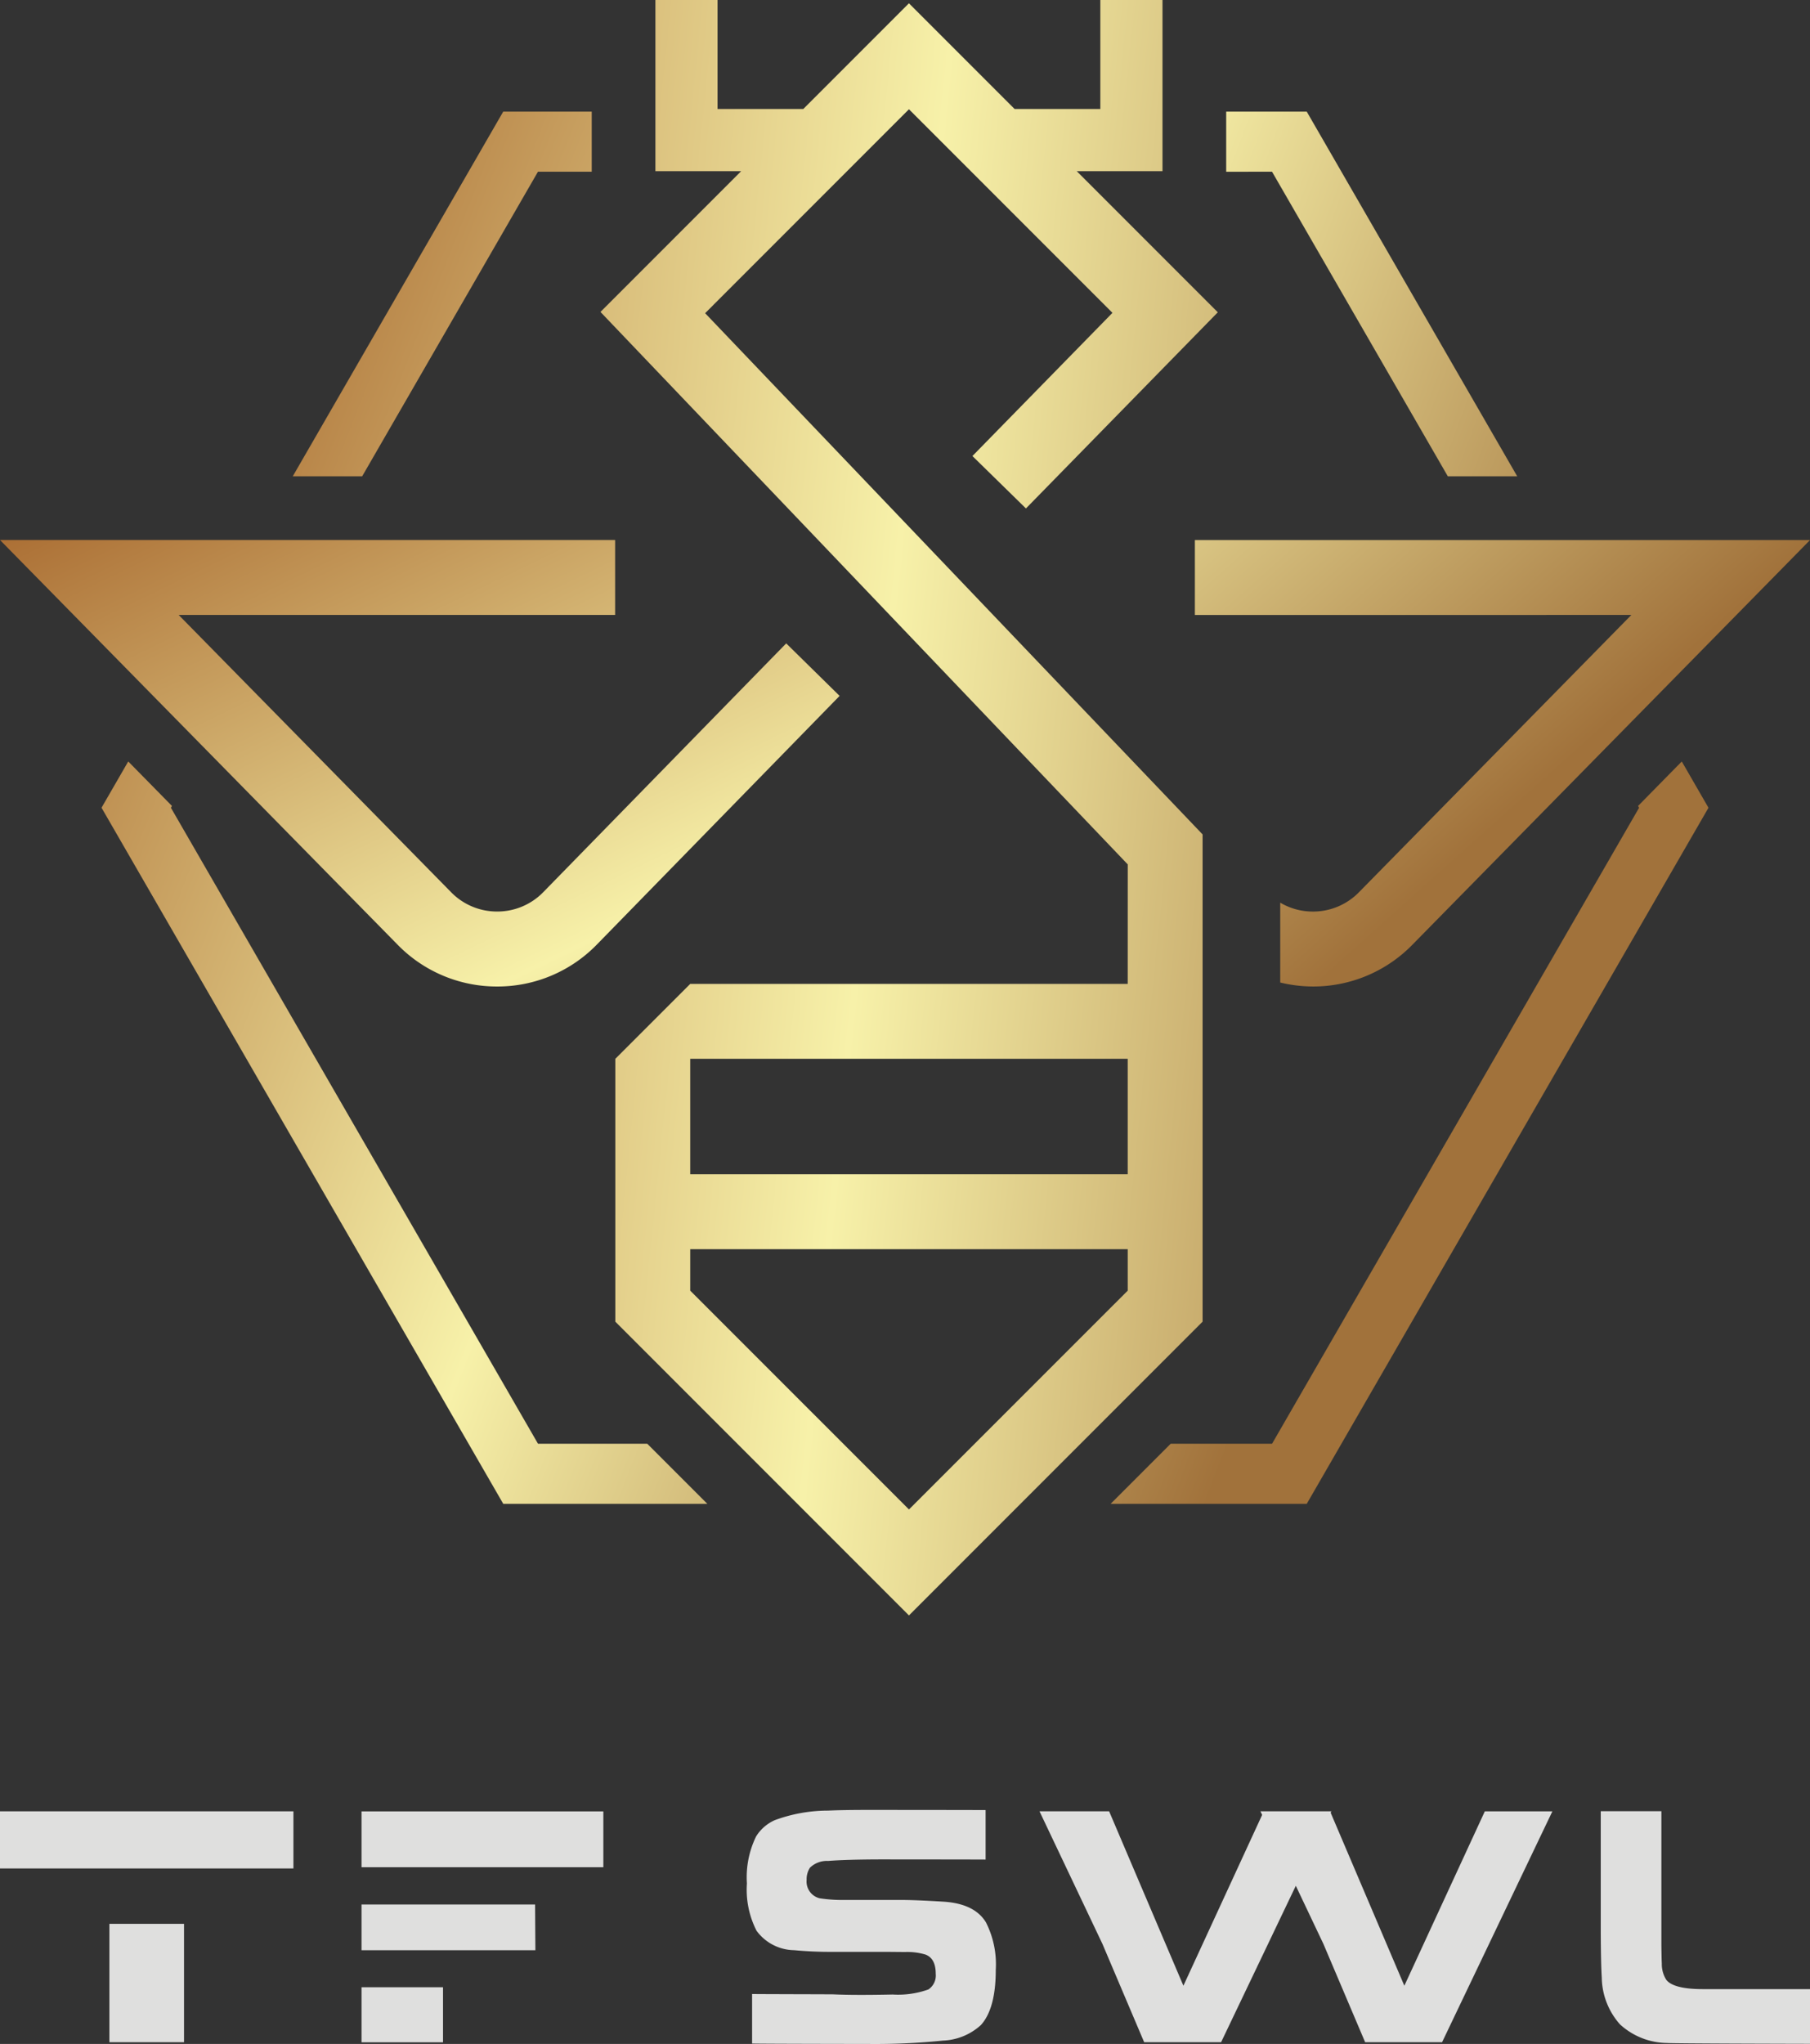 <svg xmlns="http://www.w3.org/2000/svg" xmlns:xlink="http://www.w3.org/1999/xlink" width="200" height="225.753" viewBox="0 0 200 225.753">
  <rect x="0" y="0" width="200" height="225.753" fill="#333333" stroke="none"/>
  <defs>
    <linearGradient id="linear-gradient" x1="-0.16" y1="0.181" x2="3.969" y2="2.174" gradientUnits="objectBoundingBox">
      <stop offset="0" stop-color="#a96b31"/>
      <stop offset="0.537" stop-color="#f7f1a9"/>
      <stop offset="1" stop-color="#a1723b"/>
    </linearGradient>
    <linearGradient id="linear-gradient-2" x1="-2.545" y1="-0.94" x2="1.696" y2="1.053" xlink:href="#linear-gradient"/>
    <linearGradient id="linear-gradient-3" x1="-0.422" y1="0.127" x2="1.615" y2="1.106" xlink:href="#linear-gradient"/>
    <linearGradient id="linear-gradient-4" x1="-1.65" y1="-0.509" x2="0.414" y2="0.47" xlink:href="#linear-gradient"/>
    <linearGradient id="linear-gradient-5" x1="0.077" y1="-0.124" x2="1.546" y2="1.504" xlink:href="#linear-gradient"/>
    <linearGradient id="linear-gradient-6" x1="-0.692" y1="0.186" x2="1.307" y2="0.635" xlink:href="#linear-gradient"/>
    <linearGradient id="linear-gradient-7" x1="-1.415" y1="-1.114" x2="0.591" y2="0.513" xlink:href="#linear-gradient"/>
  </defs>
  <g id="main_top_logo" transform="translate(-785 -342.466)">
    <g id="Group_1366" data-name="Group 1366" transform="translate(785 542.372)">
      <path id="Path_39962" data-name="Path 39962" d="M-162.012,945.257a3.255,3.255,0,0,1-.484-1.791q-.031-.526-.047-2.132V926.651h-6.7V939.8q.016,3.771.113,5.227a7.939,7.939,0,0,0,2.016,5.17,7.823,7.823,0,0,0,5.175,2.053c.61.06,13.586.089,15.823.094V946.3h-11.829Q-161.223,946.3-162.012,945.257Z" transform="translate(346.121 -926.507)" fill="#dfdfde"/>
      <rect id="Rectangle_209" data-name="Rectangle 209" width="26.719" height="6.165" transform="translate(39.949 0.163)" fill="#dfdfde"/>
      <rect id="Rectangle_210" data-name="Rectangle 210" width="9.003" height="6.08" transform="translate(39.949 19.586)" fill="#dfdfde"/>
      <path id="Path_39963" data-name="Path 39963" d="M-216.856,930.585h-4.677v5.049h19.21l-.033-5.049Z" transform="translate(261.482 -920.138)" fill="#dfdfde"/>
      <path id="Path_39964" data-name="Path 39964" d="M-152.613,945.918l-8.141-19.108.074-.155h-7.834l.188.395-8.7,18.868-8.207-19.263h-7.693l6.959,14.659,4.605,10.844h8.5l8.257-17.279,3.055,6.436,4.606,10.844h8.5l12.187-25.5h-7.464Z" transform="translate(307.789 -926.5)" fill="#dfdfde"/>
      <path id="Path_39965" data-name="Path 39965" d="M-183.619,936.726q-3.044-.188-4.688-.186h-6.241a16,16,0,0,1-2.69-.186,1.9,1.9,0,0,1-1.435-2.025,2.334,2.334,0,0,1,.372-1.357,2.69,2.69,0,0,1,2-.741q2.109-.165,6.076-.168c.461,0,10.933.008,11.329.018v-5.468c-.859-.01-11.855-.018-12.9-.018q-2.919,0-4.481.076a17.075,17.075,0,0,0-5.932,1.063,4.652,4.652,0,0,0-2.048,1.792,10.268,10.268,0,0,0-1.014,5.19,9.94,9.94,0,0,0,1.063,5.224,5.233,5.233,0,0,0,4.148,2.147,42.719,42.719,0,0,0,4.274.186h6.062c1.087.01,1.734.018,1.938.018a7.061,7.061,0,0,1,2.247.28q1.131.432,1.131,2.116a1.857,1.857,0,0,1-.807,1.737,9.909,9.909,0,0,1-3.952.56q-4.2.09-6.568-.018c-.181-.01-8.8-.023-8.964-.039V952.4c1.244.031,11.135.045,12.774.045a73.96,73.96,0,0,0,8.317-.372,6.578,6.578,0,0,0,4.193-1.718q1.642-1.811,1.642-6.1a10.247,10.247,0,0,0-1.079-5.227Q-180.11,936.929-183.619,936.726Z" transform="translate(287.803 -926.596)" fill="#dfdfde"/>
      <path id="Path_39966" data-name="Path 39966" d="M-236.788,932.964h32.423v-6.309h-32.423Z" transform="translate(236.788 -926.5)" fill="#dfdfde"/>
      <rect id="Rectangle_211" data-name="Rectangle 211" width="8.246" height="13.075" transform="translate(12.089 12.582)" fill="#dfdfde"/>
    </g>
    <g id="Group_1367" data-name="Group 1367" transform="translate(785 342.466)">
      <path id="Path_39967" data-name="Path 39967" d="M-193.062,770.539h5.941V763.9H-196.9l-23.256,40.281h7.668Z" transform="translate(252.505 -751.572)" fill="url(#linear-gradient)"/>
      <path id="Path_39968" data-name="Path 39968" d="M-152.743,770.539l19.422,33.64h7.668L-148.909,763.9h-8.9v6.641Z" transform="translate(293.3 -751.572)" fill="url(#linear-gradient-2)"/>
      <path id="Path_39969" data-name="Path 39969" d="M-184.7,882.642-225.26,812.4l.114-.2-4.83-4.914-2.951,5.111,44.39,76.886h22.55l-6.641-6.641Z" transform="translate(244.146 -723.183)" fill="url(#linear-gradient-3)"/>
      <path id="Path_39970" data-name="Path 39970" d="M-107.133,812.4l-40.557,70.246h-11.2l-6.64,6.641h21.672L-99.465,812.4l-2.951-5.112-4.831,4.915Z" transform="translate(288.247 -723.183)" fill="url(#linear-gradient-4)"/>
      <path id="Path_39971" data-name="Path 39971" d="M-195.767,837.206a15.3,15.3,0,0,0,10.993,4.609,15.3,15.3,0,0,0,10.993-4.609l26.846-27.488-5.9-5.8L-179.684,831.4a7.084,7.084,0,0,1-5.09,2.134,7.081,7.081,0,0,1-5.09-2.134l-30.105-30.626h48.23V792.5h-67.969Z" transform="translate(239.709 -732.856)" fill="url(#linear-gradient-5)"/>
      <path id="Path_39972" data-name="Path 39972" d="M-141.341,865.119h-48.341l-8.277,8.276v29.03l32.446,32.448,32.446-32.448V848.609l-54.968-57.57,22.522-22.523L-143.025,791-158.5,806.816l5.914,5.789,21.2-21.665-15.585-15.585h9.474V756.447h-6.869v12.039h-9.473l-11.676-11.674-11.674,11.674h-9.474V756.447h-6.867v18.907h9.474L-199.6,790.9l58.263,61.021Zm-24.171,58.048L-189.681,899V894.42h48.341V899Zm24.171-37.022h-48.341V873.392h48.341Z" transform="translate(265.95 -756.447)" fill="url(#linear-gradient-6)"/>
      <path id="Path_39973" data-name="Path 39973" d="M-111.669,800.778l-30.1,30.626h0a7.088,7.088,0,0,1-5.092,2.134,7.089,7.089,0,0,1-3.608-.983v8.821a15.574,15.574,0,0,0,3.608.438h0a15.3,15.3,0,0,0,10.993-4.609l43.942-44.7H-159.9v8.277Z" transform="translate(291.93 -732.856)" fill="url(#linear-gradient-7)"/>
    </g>
  </g>
</svg>
